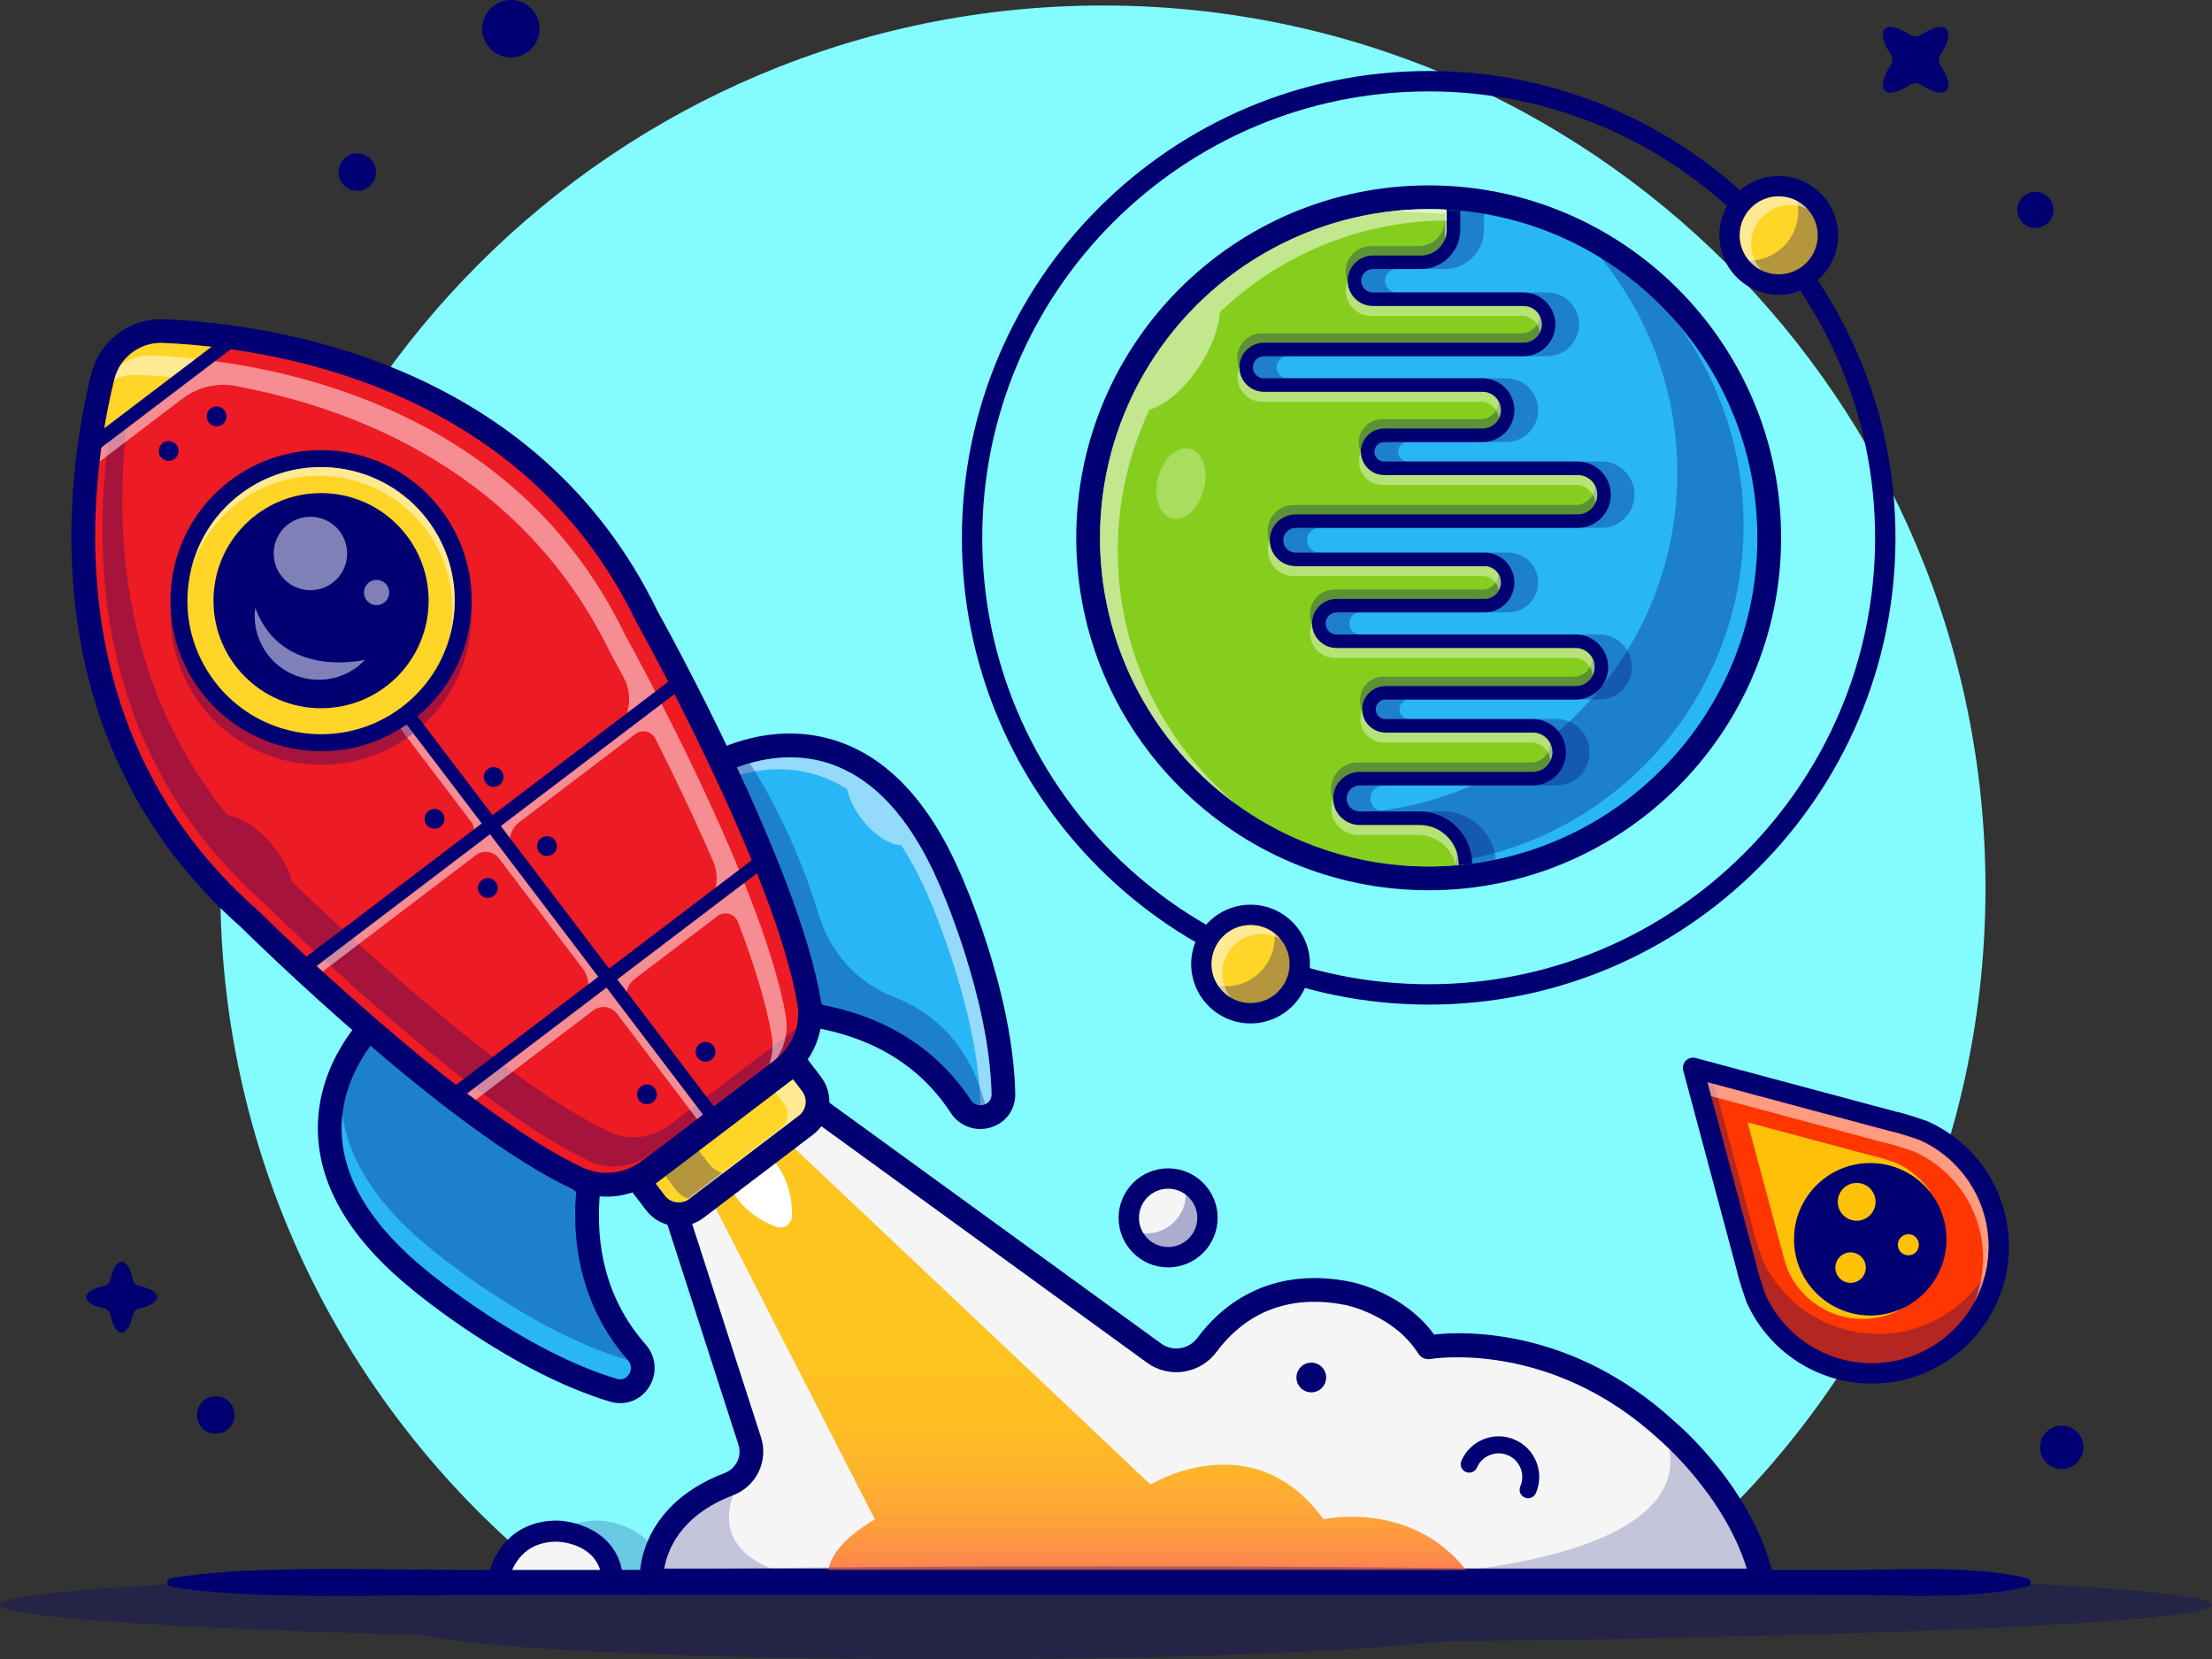 <?xml version="1.0" encoding="UTF-8"?> <svg xmlns="http://www.w3.org/2000/svg" xmlns:xlink="http://www.w3.org/1999/xlink" version="1.1" id="Layer_1" x="0px" y="0px" viewBox="0 0 3259.55 2444.94" style="enable-background:new 0 0 3259.55 2444.94;" xml:space="preserve"><rect x="0" y="0" width="3259.55" height="2444.94" fill="#333333" stroke="none"/> <style type="text/css"> .st0{fill:#83FBFF;} .st1{opacity:0.2;} .st2{fill:#000072;} .st3{fill:#F5F5F5;} .st4{opacity:0.9;fill:url(#SVGID_1_);} .st5{fill:#FFFFFF;} .st6{fill:#29B6F6;} .st7{opacity:0.3;} .st8{opacity:0.5;} .st9{fill:#FFD527;} .st10{fill:#ED1B24;} .st11{fill:#FF3600;} .st12{fill:#FFC107;} .st13{opacity:0.3;clip-path:url(#SVGID_3_);} .st14{clip-path:url(#SVGID_3_);} .st15{fill:#85CE1D;} .st16{opacity:0.4;clip-path:url(#SVGID_3_);} .st17{opacity:0.5;clip-path:url(#SVGID_3_);} </style> <g> <g> <g> <g> <g> <path class="st0" d="M2446.99,2316.68c292.17-238.49,478.76-601.43,478.76-1007.99c0-718.29-582.29-1300.57-1300.57-1300.57 S324.61,590.4,324.61,1308.68c0,407.59,187.55,771.32,480.99,1009.79c241.32-6.62,536.59-10.51,855.49-10.51 C1949.98,2307.96,2219.42,2311.16,2446.99,2316.68z"></path> </g> </g> <g class="st1"> <g> <path class="st2" d="M981.86,2314.32h-5.27c-10.77-56.19-65.47-72.91-95.72-73.62c-53.9,0-82.32,32.13-94.96,61.32 c6.53,5.52,13.05,11.05,19.68,16.44C861.57,2316.94,920.47,2315.55,981.86,2314.32z"></path> </g> </g> <g> <g> <circle class="st2" cx="317.92" cy="2085.14" r="27.69"></circle> </g> <g> <circle class="st2" cx="3038.04" cy="2132.79" r="31.93"></circle> </g> <g> <circle class="st2" cx="2999.33" cy="309.31" r="26.64"></circle> </g> <g> <path class="st2" d="M2868.27,133.6c6.15-6.15,2.27-20.78-8.61-37.34c-3.23-4.93-3.23-11.27,0-16.2 c10.88-16.57,14.76-31.19,8.61-37.34s-20.78-2.27-37.34,8.61c-4.93,3.23-11.27,3.23-16.2,0 c-16.57-10.88-31.19-14.76-37.34-8.61s-2.27,20.78,8.61,37.34c3.23,4.93,3.23,11.27,0,16.2 c-10.88,16.57-14.77,31.19-8.61,37.34c6.15,6.15,20.78,2.27,37.34-8.61c4.93-3.23,11.27-3.23,16.2,0 C2847.49,135.87,2862.12,139.75,2868.27,133.6z"></path> </g> <g> <path class="st2" d="M179.28,1963.82c7.08,0,13.26-10.65,16.53-26.43c0.97-4.69,4.62-8.34,9.32-9.32 c15.79-3.27,26.43-9.45,26.43-16.53s-10.65-13.26-26.43-16.53c-4.69-0.97-8.34-4.62-9.32-9.32 c-3.27-15.79-9.45-26.43-16.53-26.43c-7.08,0-13.26,10.65-16.53,26.43c-0.97,4.69-4.62,8.34-9.32,9.32 c-15.79,3.27-26.43,9.45-26.43,16.53s10.65,13.26,26.43,16.53c4.69,0.97,8.34,4.62,9.32,9.32 C166.02,1953.17,172.2,1963.82,179.28,1963.82z"></path> </g> <g> <circle class="st2" cx="752.85" cy="42.23" r="42.23"></circle> </g> <g> <circle class="st2" cx="526.49" cy="253.68" r="27.6"></circle> </g> </g> <g> <g> <path class="st3" d="M1148.83,1593.29l552.09,400.83c24.9,18.08,59.47,12.28,77.76-12.48c32.45-43.92,96.69-98.23,208.55-75.54 c0,0,77.68,15.38,117.61,79.3c0,0,181.96-33.59,351.87,123.02c0,0,111.53,93.38,140.07,220.48H960.06 c0,0-6.26-95.95,114.03-141.95c25.48-9.74,39.11-37.48,30.73-63.44l-123.89-383.87L1148.83,1593.29z"></path> </g> <g> <path class="st2" d="M2596.77,2346.4H960.06c-9.22,0-16.86-7.16-17.46-16.36c-0.29-4.44-5.6-109.4,125.24-159.44 c16.87-6.45,25.79-24.77,20.32-41.72l-123.89-383.87c-2.15-6.67-0.12-13.97,5.16-18.57l167.9-146.35 c6.15-5.35,15.17-5.77,21.78-0.97l552.09,400.83c16.85,12.24,40.81,8.33,53.4-8.71c30.75-41.63,101-107.66,226.1-82.29 c3.23,0.64,77.91,16.07,122.54,77.62c43.98-4.87,203.42-10.84,355.03,128.71c8.21,6.94,116.59,100.66,145.57,229.78 c1.16,5.19-0.09,10.62-3.41,14.77C2607.12,2343.99,2602.09,2346.4,2596.77,2346.4z M978.83,2311.4h1595.17 c-33.61-108.86-127.54-188.72-128.54-189.57c-0.21-0.17-0.42-0.36-0.62-0.54c-160.98-148.38-335.13-118.99-336.87-118.68 c-7.04,1.25-14.19-1.87-17.99-7.94c-35.27-56.45-105.5-71.26-106.21-71.41c-100.76-20.44-159.52,26.11-191.03,68.77 c-23.96,32.43-69.77,39.73-102.12,16.24l-540.82-392.64l-148.69,129.61l120.35,372.89c11.19,34.66-6.88,72.06-41.13,85.16 C1002.16,2233.2,983.29,2284.96,978.83,2311.4z"></path> </g> </g> <g class="st1"> <path class="st2" d="M1111.51,2150.54c0,0-206.78,230.1,353.22,179.54l-522.47,20.48 C942.26,2350.56,983.29,2201.83,1111.51,2150.54z"></path> </g> <g class="st1"> <path class="st2" d="M2447.87,2105.54c0,0,194.58,283.77-884.67,211.77l1033.58,11.59 C2596.77,2328.9,2554.29,2157.32,2447.87,2105.54z"></path> </g> <g> <linearGradient id="SVGID_1_" gradientUnits="userSpaceOnUse" x1="1609.098" y1="2324.22" x2="1609.098" y2="1689.646"> <stop offset="0" style="stop-color:#FF7043"></stop> <stop offset="0.061" style="stop-color:#FF8633"></stop> <stop offset="0.144" style="stop-color:#FF9C23"></stop> <stop offset="0.241" style="stop-color:#FFAD16"></stop> <stop offset="0.362" style="stop-color:#FFB80D"></stop> <stop offset="0.531" style="stop-color:#FFBF08"></stop> <stop offset="1" style="stop-color:#FFC107"></stop> </linearGradient> <path class="st4" d="M1168.19,1689.65l527.2,497.91c0,0,150.96-92.57,254.92,51.27c0,0,136.34-31.26,218.18,85.4h-947.22 c0,0-12.19-38.31,67.91-85.32l-239.46-468.11L1168.19,1689.65z"></path> <path class="st5" d="M1075.05,1747.59c0,0,16.56,41.39,68.88,60.18c11.05,3.97,22.73-4.02,23.06-15.75 c0.61-22.2-3.78-57.73-31.91-87.64L1075.05,1747.59z"></path> </g> <g> <g> <g> <path class="st6" d="M554.97,1503.51c0,0-191.9,176.35,63.91,383.43c0,0,141.56,118.47,284.84,161.64 c32.88,9.91,57.33-29.9,34.65-55.69c-43.24-49.18-83.4-127.52-71.06-244.2L554.97,1503.51z"></path> </g> <g> <path class="st2" d="M914.03,2067.64c-5.05,0-10.21-0.75-15.36-2.3c-145.04-43.7-285.13-160.04-291.02-164.97 c-89.75-72.65-136.64-150.45-139.17-231.06c-3.32-105.78,71.46-175.75,74.65-178.67c6.31-5.8,15.89-6.18,22.65-0.88 l312.33,245.18c4.74,3.72,7.23,9.61,6.6,15.61c-9.7,91.72,12.78,169.37,66.8,230.8c15.59,17.72,17.5,42.94,4.77,62.76 C946.56,2059.22,930.92,2067.64,914.03,2067.64z M556.78,1527.18c-18.44,21.52-55.58,73.55-53.3,141.43 c2.34,69.84,44.88,138.73,126.41,204.73c1.61,1.34,140.81,116.88,278.88,158.48c10.75,3.22,16.54-4.28,18.07-6.65 c3.39-5.28,4.75-13.5-1.6-20.73c-40.69-46.27-86.33-126.48-76.25-247.89L556.78,1527.18z"></path> </g> </g> <g class="st7"> <path class="st2" d="M938.37,1992.89c-43.24-49.18-83.4-127.52-71.06-244.2l-312.33-245.18c0,0-25.35,23.31-45.34,62.92 c-18.1,70.4-4.76,168.57,126.52,274.85c0,0,141.56,118.47,284.84,161.64c7.2,2.17,13.99,1.95,19.97,0.03 c8.78,21.3-6.5,46.04-29.26,47.09C940.33,2051.95,959.16,2016.54,938.37,1992.89z"></path> </g> <g> <g> <path class="st6" d="M1046.92,1129.74c0,0,221.33-137.61,352.28,164.34c0,0,76.19,168.13,79.38,317.74 c0.73,34.34-44.17,47.22-62.94,18.46c-35.79-54.84-100.5-114.53-216.22-133.91L1046.92,1129.74z"></path> </g> <g> <path class="st2" d="M1444.51,1663.63c-17.26,0-33.61-8.6-43.53-23.79c-44.71-68.52-113.5-110.98-204.46-126.22 c-5.94-1-10.95-4.98-13.27-10.54l-152.5-366.62c-3.3-7.92-0.37-17.06,6.92-21.58c3.67-2.29,91.09-55.59,192.14-24.03 c76.99,24.04,139.38,90.07,185.43,196.27c3.06,6.74,77.59,172.88,80.82,324.32c0.5,23.36-13.59,42.92-35.9,49.81 C1454.97,1662.86,1449.7,1663.63,1444.51,1663.63z M1211.91,1480.82c119.66,22.82,184.71,88.28,218.38,139.89 c5.26,8.06,13.55,8.96,19.54,7.1c2.7-0.83,11.49-4.43,11.25-15.62c-3.08-144.35-77.08-309.24-77.82-310.88 c-41.86-96.51-96.82-155.94-163.48-176.92c-64.79-20.38-124.85,1.45-150.54,13.45L1211.91,1480.82z"></path> </g> </g> <g class="st8"> <path class="st5" d="M1383.25,1301.3c-11.34-26.15-23.68-49.48-36.92-70.16c-27.42-42.83-58.84-73.86-94.03-92.86 c-10.52-5.68-21.35-10.38-32.53-13.9c-64.76-20.38-124.86,1.45-150.54,13.45l3.86,9.28c30.65-10.98,79.02-21.38,130.41-5.21 c15.7,4.94,30.73,12.1,45.12,21.29c2.59,13.9,10.59,30.56,23.22,46.18c18.11,22.4,40.32,36.03,56.08,36 c14.06,21.48,27.11,45.9,39.06,73.46c0.75,1.65,74.37,165.89,77.79,309.8c1.78-0.03,3.5-0.31,5.06-0.8 c2.7-0.84,11.48-4.43,11.25-15.62C1458.01,1468.02,1384,1302.95,1383.25,1301.3z"></path> </g> <g> <g> <path class="st9" d="M1026.15,1780.63l161.46-122.68c18.97-14.42,22.67-41.48,8.25-60.46l-24.01-31.6l-230.18,174.88 l24.01,31.6C980.11,1791.35,1007.17,1795.05,1026.15,1780.63z"></path> </g> <g> <path class="st2" d="M1000.17,1806.93c-2.76,0-5.55-0.19-8.33-0.57c-16.05-2.19-30.29-10.5-40.09-23.4l-24.01-31.6 c-5.84-7.7-4.35-18.67,3.35-24.52l230.18-174.89c3.69-2.81,8.33-4.04,12.95-3.4c4.6,0.63,8.76,3.06,11.57,6.75l24.01,31.6 c20.22,26.63,15.02,64.75-11.6,84.98l-161.47,122.68C1026.08,1802.66,1013.33,1806.93,1000.17,1806.93z M966.2,1744.12 l13.42,17.67c4.14,5.45,10.16,8.97,16.95,9.89c6.83,0.93,13.53-0.84,18.99-4.99c0,0,0,0,0,0l161.46-122.68 c11.25-8.55,13.46-24.68,4.9-35.94l-13.42-17.67L966.2,1744.12z"></path> </g> </g> <g class="st7"> <path class="st2" d="M1043.61,1713.79l-24.01-31.6l0.86,1.13l-49.23,37.41l24.01,31.6c11.74,15.46,31.88,20.77,49.2,14.42 l54.43-41.36C1080.41,1735.64,1056.75,1731.1,1043.61,1713.79z"></path> </g> <g class="st8"> <path class="st5" d="M1181.93,1608.08l-13.42-17.67l-25.82,19.62l12.46,16.41c8.55,11.26,6.35,27.38-4.9,35.94l-142.46,108.23 c2.72-0.86,5.37-2.1,7.77-3.92l161.46-122.68C1188.28,1635.46,1190.48,1619.34,1181.93,1608.08z"></path> </g> <g> <g> <path class="st10" d="M151.57,554.75c10.04-40.64,47.23-68.59,89.06-66.84c156.94,6.55,538.77,60.64,712.89,420.96 c0,0,206.12,369.34,238.81,568.57c6.15,37.46-9.49,75.19-39.72,98.16l-196,148.91c-30.23,22.97-70.77,27.92-105.21,11.96 C668.23,1651.57,367.64,1354,367.64,1354C61.46,1084.66,113.97,707.02,151.57,554.75z"></path> </g> <g> <path class="st2" d="M893.87,1763.33c-16.95,0-33.94-3.62-49.82-10.98c-182.3-84.49-471.47-368.86-488.34-385.54 C42.38,1090.82,96.67,704.07,134.58,550.55l0,0c11.98-48.52,56.96-82.24,106.78-80.13c159.41,6.65,549.34,61.91,727.69,430.36 c11.53,20.69,208.01,375.52,240.55,573.81c7.17,43.7-10.61,87.74-46.41,114.93l-196,148.91 C945.57,1754.88,919.77,1763.33,893.87,1763.33z M236.97,505.33c-32.15,0-60.64,22.14-68.41,53.61c0,0,0,0,0,0 c-36.39,147.37-88.72,518.58,210.64,781.92c0.26,0.23,0.51,0.46,0.75,0.7c2.99,2.95,300.53,296.4,478.81,379.02 c28.38,13.16,61.82,9.31,87.27-10.01l196-148.91c25.44-19.33,38.11-50.52,33.04-81.39 c-31.83-193.96-234.78-559.21-236.83-562.87c-0.17-0.3-0.32-0.61-0.47-0.91C767.74,564.64,393.09,511.79,239.9,505.4 C238.93,505.35,237.95,505.33,236.97,505.33z M151.57,554.75h0.05H151.57z"></path> </g> </g> <g> <g class="st7"> <path class="st2" d="M184.87,528.73c-1.69,1.86-3.32,3.78-4.81,5.81C181.54,532.5,183.18,530.6,184.87,528.73z"></path> </g> <g class="st7"> <path class="st2" d="M184.87,528.73c0.63-0.69,1.27-1.38,1.93-2.05C186.14,527.36,185.5,528.04,184.87,528.73z"></path> </g> <g class="st7"> <path class="st2" d="M186.8,526.69c1.22-1.25,2.5-2.43,3.8-3.58C189.29,524.25,188.02,525.44,186.8,526.69z"></path> </g> <g class="st7"> <path class="st2" d="M194.72,519.75c0.62-0.47,1.25-0.92,1.88-1.37c0.06-0.06,0.11-0.13,0.17-0.19 C196.06,518.68,195.4,519.24,194.72,519.75z"></path> </g> <g class="st7"> <path class="st2" d="M194.72,519.75c-1.41,1.07-2.79,2.17-4.12,3.35C191.93,521.93,193.3,520.82,194.72,519.75z"></path> </g> <g class="st7"> <path class="st2" d="M985.93,1658.19c-25.44,19.34-58.88,23.18-87.27,10.01c-159.66-74-414.93-317.03-468.66-369.12 c-4.05-17.15-14.38-36.98-30-55.33c-20.74-24.37-45.5-39.89-65.14-42.84c-201.34-248.99-160.1-554.22-127.74-688.84 c-3.72,1.75-7.19,3.94-10.53,6.31c-8.16,8.6-14.3,19.24-17.29,31.35c-32.34,130.94-77.22,438.57,123.13,690.25 c25.15,31.59,54.13,62.3,87.51,91.67c0.26,0.22,0.51,0.46,0.75,0.7c0.33,0.33,4.4,4.34,11.57,11.28 c56.7,54.88,308.96,294.38,467.24,367.74c28.38,13.16,61.82,9.32,87.27-10.01l193.97-147.37c-1.32,1.31-2.68,2.59-4.08,3.83 c12.96-11.32,22.04-25.91,26.44-41.84L985.93,1658.19z"></path> </g> </g> <g> <path class="st9" d="M330.34,513.29c-34.77-4.58-65.54-6.86-90.44-7.9c-0.98-0.04-1.96-0.06-2.92-0.06 c-32.15,0-60.64,22.14-68.42,53.61c-5.84,23.65-12.09,53.1-17.23,86.91L330.34,513.29z"></path> </g> <g class="st8"> <path class="st5" d="M1158.12,1498.75c-8.56-52.15-29.51-116.71-55.59-183.29c-2.51-6.42-5.07-12.85-7.67-19.29 c-35.97-89.07-79.81-179.95-114.44-248.16c-3.16-6.22-6.25-12.27-9.24-18.1c-28.77-56.01-49.25-92.88-49.89-94.03 c-0.17-0.3-0.33-0.61-0.48-0.91c-136.12-281.71-403.42-371.73-583.2-399.71c-9.53-1.48-18.84-2.8-27.85-3.96 c-33.29-4.26-62.77-6.41-86.81-7.42c-0.98-0.04-1.96-0.06-2.92-0.06c-15.8,0-30.69,5.39-42.68,14.57 c-1.95,3.1-3.68,6.36-5.15,9.77c-0.11,0.26-0.2,0.53-0.31,0.79c-0.02,0.06-0.05,0.12-0.07,0.18c-0.58,1.4-1.14,2.8-1.63,4.25 c-0.61,1.82-1.16,3.67-1.63,5.56c-0.04,0.15-0.08,0.31-0.11,0.46c9.4-4.62,19.86-7.23,30.79-7.23c0.97,0,1.95,0.02,2.92,0.06 c20.53,0.86,45.08,2.56,72.54,5.7l-124.35,94.48c-1.28,8.82-2.47,17.95-3.57,27.32c0.75-0.32,1.51-0.64,2.19-1.16l120.22-91.34 c22.09-16.78,50.22-23.6,77.5-18.53c178.41,33.17,424.56,128.12,553.33,394.61c0.15,0.31,0.31,0.61,0.48,0.91 c0.37,0.66,7.33,13.19,18.68,34.42c15.49,28.98,7.66,64.95-18.51,84.83l-146.72,111.47c-16.35,12.42-39.67,9.24-52.09-7.11 l-104.11-137.03c-3.67-4.84-10.89-5.38-15.27-0.79c-3.43,3.6-3.35,9.33-0.34,13.29l111.74,147.07 c8.04,10.58,5.98,25.66-4.6,33.7L460.5,1417.91c0.01,0.01,0.02,0.02,0.04,0.03c4.82,4.44,9.8,9.01,14.94,13.71l225.58-171.39 c10.75-8.17,26.09-6.07,34.26,4.68l123.87,163.04c12.57,16.54,9.35,40.15-7.2,52.72l-167.77,127.47 c0.01,0.01,0.01,0.01,0.02,0.02c5.51,4.22,11.02,8.39,16.53,12.51c0,0,0.01,0.01,0.01,0.01l173.46-131.79 c10.94-8.31,26.54-6.18,34.86,4.76l118,155.31l6.81-5.17l9.11-6.92l-113.89-149.89c-10.58-13.93-7.87-33.8,6.06-44.39 l121.84-92.57c10.5-7.98,25.76-3.64,30.47,8.69c23.38,61.27,41.9,120.14,49.82,168.39c2.29,13.94,0.89,27.92-3.61,40.86 l0.97-0.73l7.35-5.58c0,0,0,0,0,0c1.07-1.14,2.76-2.95,3.83-4.08C1156.91,1540.27,1161.51,1519.45,1158.12,1498.75z M1030.92,1344.75l-133.04,101.08l-139.49-183.6c-12.11-15.94-9.01-38.69,6.93-50.8l170.7-129.69 c9.92-7.54,24.22-4.21,29.83,6.91c26.15,51.93,56.72,115.28,84.96,180.4C1062.41,1295.83,1054.16,1327.09,1030.92,1344.75z"></path> </g> <g class="st7"> <path class="st2" d="M649.79,770.87c-74.02-97.43-213.52-116.47-310.95-42.45c-97.43,74.03-116.47,213.52-42.45,310.95 c43.6,57.39,109.91,87.58,176.96,87.58c46.79,0,93.95-14.7,133.99-45.13c47.2-35.86,77.61-87.95,85.62-146.68 S685.65,818.07,649.79,770.87z"></path> </g> <g> <g> <circle class="st9" cx="473.09" cy="885.12" r="209.41"></circle> </g> <g> <path class="st2" d="M473.36,1106.95c-67.05,0-133.36-30.19-176.96-87.58c0,0,0,0,0,0c-35.86-47.2-51.2-105.53-43.18-164.27 c8.02-58.73,38.42-110.83,85.62-146.68c97.44-74.02,236.93-54.98,310.95,42.45c35.86,47.2,51.2,105.53,43.18,164.27 c-8.02,58.73-38.43,110.82-85.62,146.68C567.3,1092.25,520.15,1106.95,473.36,1106.95z M316.3,1004.25 c65.69,86.45,189.46,103.35,275.92,37.67c41.88-31.82,68.87-78.05,75.98-130.16c7.11-52.11-6.49-103.88-38.31-145.76 c-65.69-86.46-189.47-103.35-275.92-37.67c-41.88,31.82-68.86,78.04-75.98,130.16S284.48,962.37,316.3,1004.25L316.3,1004.25z "></path> </g> </g> <g class="st8"> <path class="st5" d="M629.89,765.99c-65.68-86.45-189.47-103.35-275.92-37.66c-38.25,29.06-62.85,69.5-72.74,113.03 c11.52-38.65,34.9-74.12,69.4-100.34c86.46-65.69,210.24-48.79,275.92,37.66c31.82,41.88,45.43,93.65,38.31,145.76 c-0.81,5.92-1.91,11.75-3.22,17.51c2.93-9.8,5.15-19.88,6.56-30.21C675.31,859.64,661.71,807.87,629.89,765.99z"></path> </g> <g> <circle class="st2" cx="473.09" cy="885.12" r="158.51"></circle> </g> <g> <g> <path class="st3" d="M1004.42,1002.21l-546.28,415.05L1004.42,1002.21z"></path> </g> <g> <path class="st2" d="M458.16,1427.26c-3.02,0-6.01-1.36-7.97-3.95c-3.34-4.4-2.49-10.67,1.91-14.01l546.28-415.05 c4.4-3.35,10.67-2.48,14.01,1.91c3.34,4.4,2.49,10.67-1.91,14.01L464.2,1425.22C462.39,1426.6,460.26,1427.26,458.16,1427.26z "></path> </g> </g> <g> <g> <path class="st3" d="M1122.56,1268.88L673.59,1610L1122.56,1268.88z"></path> </g> <g> <path class="st2" d="M673.6,1620c-3.02,0-6.01-1.36-7.97-3.95c-3.34-4.4-2.49-10.67,1.91-14.01l448.97-341.12 c4.4-3.34,10.67-2.48,14.01,1.91c3.34,4.4,2.49,10.67-1.91,14.01l-448.97,341.12C677.83,1619.34,675.7,1620,673.6,1620z"></path> </g> </g> <g> <g> <path class="st10" d="M170.19,553.39c0.49-1.45,1.05-2.85,1.63-4.25C171.24,550.54,170.67,551.94,170.19,553.39z"></path> </g> <g class="st8"> <path class="st5" d="M168.56,558.94c0.47-1.89,1.02-3.74,1.63-5.56C169.57,555.2,169.03,557.06,168.56,558.94z"></path> </g> <g class="st8"> <path class="st5" d="M171.82,549.14c0.13-0.32,0.24-0.66,0.38-0.98C172.06,548.48,171.95,548.82,171.82,549.14z"></path> </g> </g> <g> <g> <path class="st3" d="M599.78,1051.87l445.9,586.88L599.78,1051.87z"></path> </g> <g> <path class="st2" d="M1045.69,1648.74c-3.02,0-6.01-1.36-7.97-3.95l-445.9-586.88c-3.34-4.4-2.49-10.67,1.91-14.01 c4.4-3.35,10.67-2.48,14.01,1.91l445.9,586.88c3.34,4.4,2.49,10.67-1.91,14.01 C1049.93,1648.08,1047.8,1648.74,1045.69,1648.74z"></path> </g> </g> <g> <path class="st2" d="M137.93,665.62c-3.02,0-6.01-1.36-7.97-3.95c-3.34-4.4-2.49-10.67,1.91-14.01l197.8-150.28 c4.4-3.35,10.67-2.48,14.01,1.91c3.34,4.4,2.49,10.67-1.91,14.01l-197.8,150.28C142.16,664.96,140.03,665.62,137.93,665.62z"></path> </g> <g class="st7"> <path class="st2" d="M1101.12,1118.84c0,0,65.19,94.58,104.93,228.01c16.5,55.42,56.57,101.34,110.58,122 c51.05,19.52,110.3,62.91,135.25,158.96l-20.66,14.46c0,0-103.9-130.54-226.44-141.19l-134.09-377.4L1101.12,1118.84z"></path> </g> </g> <g> <g> <path class="st3" d="M902.93,2331.86H733.44c0,0,9.31-75.64,87.43-75.64C820.87,2256.22,900.86,2258.1,902.93,2331.86z"></path> </g> <g> <path class="st2" d="M902.93,2347.37h-169.5c-4.44,0-8.68-1.91-11.62-5.23c-2.94-3.33-4.32-7.76-3.77-12.17 c3.8-30.87,30.18-89.26,102.83-89.26c33.13,0.78,95.61,20.73,97.57,90.72c0.12,4.19-1.46,8.24-4.38,11.25 C911.13,2345.68,907.12,2347.37,902.93,2347.37z M753.56,2316.35h131.67c-10.94-41.65-58.78-44.44-64.78-44.62 C778.43,2271.73,760.77,2297.98,753.56,2316.35z"></path> </g> </g> <g class="st7"> <path class="st2" d="M3259.55,2364.76c0-31.37-729.67-56.8-1629.78-56.8S0,2333.39,0,2364.76c0,18.13,243.83,34.28,623.46,44.68 c81.92,20.33,399.53,35.49,778.85,35.49c317.65,0,592.02-10.63,720.95-26.03C2782.11,2411.62,3259.55,2390.14,3259.55,2364.76z"></path> </g> <g> <g> <g> <path class="st3" d="M251.7,2331.82h2735.68H251.7z"></path> </g> <g> <path class="st2" d="M251.7,2325.69c28.5-5,56.99-7.53,85.49-9.61c28.5-2.1,56.99-2.76,85.49-3.36 c56.99-1.32,113.99-0.62,170.98,0.1l85.49,0.58l85.49,0.04h170.98h683.92h683.92h341.96l85.49-0.02 c28.5,0.01,56.99-0.83,85.49-1.22c28.5-0.4,56.99,0.22,85.49,1.76c14.25,0.88,28.5,2.1,42.74,4.03 c14.25,1.88,28.5,4.11,42.75,7.71c3.38,0.85,5.44,4.29,4.58,7.68c-0.59,2.33-2.41,4.03-4.58,4.58 c-14.25,3.6-28.5,5.83-42.75,7.71c-14.25,1.93-28.5,3.15-42.74,4.03c-28.5,1.54-56.99,2.16-85.49,1.76 c-28.5-0.39-56.99-1.23-85.49-1.22l-85.49-0.02h-341.96h-683.92H935.61H764.63l-85.49,0.04l-85.49,0.58 c-56.99,0.72-113.99,1.41-170.98,0.1c-28.5-0.6-56.99-1.26-85.49-3.36c-28.5-2.08-56.99-4.61-85.49-9.61 c-3.39-0.59-5.65-3.82-5.05-7.21C247.11,2328.1,249.19,2326.14,251.7,2325.69z"></path> </g> </g> </g> <g> <g> <g> <path class="st11" d="M2833.98,1665.88c0,0-32.57-11.36-44.36-13.35l-124.63-33.39l-170.14-45.59l45.59,170.14l33.86,126.36 c1.9,10.62,13.01,42.5,13.01,42.5c29.06,65.54,94.66,111.29,170.97,111.29c103.27,0,186.98-83.71,186.98-186.98 C2945.26,1760.54,2899.52,1694.95,2833.98,1665.88z"></path> </g> <g> <path class="st2" d="M2758.28,2038.84c-79.81,0-152.3-47.19-184.68-120.21c-0.17-0.37-0.32-0.76-0.45-1.14 c-1.15-3.31-11.16-32.18-13.48-44.1l-79.3-295.95c-1.39-5.18,0.09-10.7,3.88-14.49c3.78-3.79,9.31-5.25,14.49-3.88 l294.14,78.82c13.1,2.41,42.65,12.66,46.04,13.84c0.39,0.14,0.77,0.29,1.14,0.45c73.03,32.38,120.21,104.87,120.21,184.69 C2960.26,1948.23,2869.65,2038.84,2758.28,2038.84z M2601.27,1907.03c27.7,61.87,89.26,101.81,157.01,101.81 c94.83,0,171.99-77.15,171.99-171.98c0-67.75-39.95-129.32-101.82-157.01c-12.25-4.26-33.78-11.24-41.33-12.51 c-0.47-0.08-0.93-0.18-1.39-0.3l-269.67-72.26l72.72,271.4c0.11,0.41,0.21,0.82,0.28,1.23 C2590.27,1874.17,2597.1,1895.02,2601.27,1907.03z"></path> </g> </g> <g class="st7"> <path class="st2" d="M2767.38,1965.61c-76.32,0-141.91-45.74-170.97-111.29c0,0-11.11-31.88-13.01-42.5l-33.86-126.36 l-28.07-104.78l-26.61-7.13l45.59,170.14l33.86,126.36c1.9,10.62,13.01,42.5,13.01,42.5 c29.06,65.54,94.66,111.29,170.97,111.29c103.27,0,186.98-83.71,186.98-186.98c0-0.18-0.02-0.35-0.02-0.52 C2920.92,1911.35,2850.5,1965.61,2767.38,1965.61z"></path> </g> <g class="st8"> <path class="st5" d="M2777.69,1684.01c0.45,0.12,0.92,0.22,1.38,0.3c7.55,1.27,29.09,8.27,41.33,12.52 c61.87,27.7,101.82,89.26,101.82,157.01c0,23.01-4.58,44.96-12.81,65.04c13.3-24.4,20.86-52.35,20.86-82.03 c0-67.75-39.95-129.32-101.82-157.01c-12.25-4.25-33.78-11.25-41.33-12.52c-0.46-0.08-0.93-0.18-1.38-0.3l-269.67-72.26 l5.53,20.63L2777.69,1684.01z"></path> </g> <g> <path class="st12" d="M2793.33,1713.27c0,0-20.95-7.3-28.53-8.58l-80.17-21.48l-109.44-29.32l29.32,109.44l21.78,81.28 c1.22,6.83,8.37,27.34,8.37,27.34c18.69,42.16,60.89,71.59,109.98,71.59c66.43,0,120.28-53.85,120.28-120.28 C2864.92,1774.15,2835.5,1731.96,2793.33,1713.27z"></path> </g> <g> <circle class="st2" cx="2755.94" cy="1826.17" r="112.33"></circle> </g> <g> <circle class="st12" cx="2735.93" cy="1771" r="27.87"></circle> </g> <g> <circle class="st12" cx="2726.98" cy="1867.94" r="22.46"></circle> </g> <g> <circle class="st12" cx="2812.11" cy="1834.28" r="15.52"></circle> </g> </g> <g> <g> <g> <circle class="st6" cx="2105.27" cy="792.52" r="501.83"></circle> </g> <g> <path class="st2" d="M2105.27,1311.84c-286.36,0-519.33-232.97-519.33-519.33s232.97-519.33,519.33-519.33 s519.33,232.97,519.33,519.33S2391.63,1311.84,2105.27,1311.84z M2105.27,308.19c-267.06,0-484.33,217.27-484.33,484.33 s217.27,484.33,484.33,484.33s484.33-217.27,484.33-484.33S2372.33,308.19,2105.27,308.19z"></path> </g> </g> <g class="st7"> <path class="st2" d="M2067.46,1275.44c277.15,0,501.83-224.68,501.83-501.83c0-182.42-97.37-342.05-242.94-429.9 c-1.15-1.16-2.29-2.35-3.45-3.5c91.85,90.95,148.77,217.12,148.77,356.59c0,277.15-224.68,501.83-501.83,501.83 c-77.97,0-151.8-17.78-217.63-49.52c32.74,32.42,69.95,60.34,110.58,82.81C1925.3,1259.88,1994.56,1275.44,2067.46,1275.44z"></path> </g> <g> <path class="st2" d="M2105.27,1480.36c-379.28,0-687.85-308.57-687.85-687.85s308.56-687.85,687.85-687.85 s687.85,308.57,687.85,687.85S2484.55,1480.36,2105.27,1480.36z M2105.27,134.67c-362.74,0-657.85,295.11-657.85,657.85 s295.11,657.85,657.85,657.85s657.85-295.11,657.85-657.85S2468.01,134.67,2105.27,134.67z"></path> </g> <g> <g> <circle class="st9" cx="2621.07" cy="346.81" r="72.48"></circle> </g> <g> <path class="st2" d="M2621.08,434.29c-48.23,0-87.48-39.24-87.48-87.48s39.24-87.48,87.48-87.48s87.48,39.24,87.48,87.48 S2669.31,434.29,2621.08,434.29z M2621.08,289.34c-31.69,0-57.48,25.78-57.48,57.48s25.78,57.48,57.48,57.48 s57.48-25.78,57.48-57.48S2652.77,289.34,2621.08,289.34z"></path> </g> </g> <g class="st7"> <path class="st2" d="M2641.09,277.2c5.53,10.23,8.68,21.95,8.68,34.4c0,40.03-32.45,72.48-72.48,72.48 c-6.95,0-13.65-1.04-20.02-2.86c12.25,22.67,36.22,38.08,63.8,38.08c40.03,0,72.48-32.45,72.48-72.48 C2693.55,313.74,2671.37,285.9,2641.09,277.2z"></path> </g> <g class="st8"> <path class="st5" d="M2580.43,359.55c0-31.69,25.78-57.48,57.48-57.48c9.2,0,17.86,2.22,25.58,6.08 c-10.52-11.53-25.61-18.82-42.41-18.82c-31.69,0-57.48,25.78-57.48,57.48c0,22.5,13.02,41.96,31.9,51.4 C2586.17,387.99,2580.43,374.44,2580.43,359.55z"></path> </g> <g> <g> <circle class="st9" cx="1842.8" cy="1420.61" r="72.48"></circle> </g> <g> <path class="st2" d="M1842.8,1508.09c-48.23,0-87.48-39.24-87.48-87.48s39.24-87.48,87.48-87.48s87.48,39.24,87.48,87.48 S1891.03,1508.09,1842.8,1508.09z M1842.8,1363.14c-31.69,0-57.48,25.78-57.48,57.48s25.78,57.48,57.48,57.48 s57.48-25.78,57.48-57.48S1874.49,1363.14,1842.8,1363.14z"></path> </g> </g> <g class="st7"> <path class="st2" d="M1873.48,1355.02c3.1,8.07,4.88,16.81,4.88,25.97c0,40.03-32.45,72.48-72.48,72.48 c-10.98,0-21.35-2.51-30.68-6.89c10.45,27.18,36.74,46.5,67.6,46.5c40.03,0,72.48-32.45,72.48-72.48 C1915.27,1391.57,1898.15,1366.59,1873.48,1355.02z"></path> </g> <g class="st8"> <path class="st5" d="M1800.93,1433.82c0-31.69,25.78-57.48,57.48-57.48c10.49,0,20.31,2.87,28.78,7.8 c-10.55-12.82-26.53-21.01-44.39-21.01c-31.69,0-57.48,25.78-57.48,57.48c0,21.2,11.57,39.71,28.69,49.67 C1805.84,1460.36,1800.93,1447.65,1800.93,1433.82z"></path> </g> <g> <defs> <circle id="SVGID_2_" cx="2105.27" cy="792.52" r="484.33"></circle> </defs> <clipPath id="SVGID_3_"> <use xlink:href="#SVGID_2_" style="overflow:visible;"></use> </clipPath> <g class="st13"> <path class="st2" d="M2356.84,934.97H2004.6c-8.97,0-16.27-7.3-16.27-16.27s7.3-16.27,16.27-16.27h217.95 c24.29,0,44.06-19.76,44.06-44.06s-19.77-44.06-44.06-44.06h-278.28c-10.04,0-18.22-8.17-18.22-18.22 c0-10.04,8.17-18.22,18.22-18.22h415.48c26.97,0,48.92-21.95,48.92-48.92s-21.94-48.92-48.92-48.92h-285.09 c-7.9,0-14.33-6.43-14.33-14.33c0-7.9,6.43-14.32,14.33-14.32h144.98c25.9,0,46.98-21.07,46.98-46.98 c0-25.9-21.07-46.98-46.98-46.98h-322.07c-8.97,0-16.27-7.3-16.27-16.27s7.3-16.27,16.27-16.27h382.39 c25.9,0,46.98-21.07,46.98-46.98s-21.07-46.98-46.98-46.98h-221.85c-9.51,0-17.25-7.73-17.25-17.24s7.73-17.24,17.25-17.24 h70.6c32.04,0,58.11-26.07,58.11-58.11v-47.25c0-5.31-4.15-9.69-9.45-9.99l-529.32-29.19c-4.43-0.22-8.55,2.5-10,6.73 c-6.61,19.21-162.05,471.61-165.95,576.96c-4.04,108.96,113.01,387.95,148.51,427.4c35.79,39.77,282.21,171.67,292.68,177.27 c0.99,0.53,2.07,0.89,3.17,1.06c0.44,0.07,44.43,6.89,89.29,12.69c49.02,6.32,74.16,8.27,87.62,8.27 c12.4,0,14.88-1.66,16.99-3.06c3.43-2.28,12.53-8.34,85.46-150.73c5.57-10.88,8.52-23.09,8.52-35.32 c0-42.71-34.75-77.47-77.47-77.47h-88.22c-10.58,0-19.19-8.61-19.19-19.19s8.61-19.19,19.19-19.19h254.93 c26.97,0,48.92-21.95,48.92-48.92c0-26.98-21.95-48.92-48.92-48.92h-216.98c-7.9,0-14.33-6.43-14.33-14.33 c0-7.9,6.43-14.32,14.33-14.32h280.23c26.44,0,47.94-21.51,47.94-47.95C2404.78,956.48,2383.27,934.97,2356.84,934.97z"></path> </g> <g class="st14"> <path class="st15" d="M2159.34,1273.21L2159.34,1273.21c0-37.26-30.21-67.47-67.47-67.47h-88.21 c-16.12,0-29.19-13.07-29.19-29.19l0,0c0-16.12,13.07-29.19,29.19-29.19h254.93c21.5,0,38.92-17.43,38.92-38.92v0 c0-21.5-17.43-38.92-38.92-38.92h-216.98c-13.43,0-24.33-10.89-24.33-24.33l0,0c0-13.43,10.89-24.33,24.33-24.33h280.23 c20.96,0,37.95-16.99,37.95-37.95v0c0-20.96-16.99-37.95-37.95-37.95H1969.6c-14.51,0-26.27-11.76-26.27-26.27v0 c0-14.51,11.76-26.27,26.27-26.27h217.95c18.81,0,34.06-15.25,34.06-34.06v0c0-18.81-15.25-34.06-34.06-34.06h-278.28 c-15.58,0-28.22-12.63-28.22-28.22v0c0-15.58,12.63-28.22,28.22-28.22h415.48c21.5,0,38.92-17.43,38.92-38.92v0 c0-21.5-17.43-38.92-38.92-38.92h-285.09c-13.43,0-24.33-10.89-24.33-24.33v0c0-13.43,10.89-24.33,24.33-24.33h144.98 c20.42,0,36.97-16.55,36.97-36.97v0c0-20.42-16.55-36.97-36.97-36.97h-322.07c-14.51,0-26.27-11.76-26.27-26.27v0 c0-14.51,11.76-26.27,26.27-26.27h382.39c20.42,0,36.97-16.55,36.97-36.97v0c0-20.42-16.55-36.97-36.97-36.97h-221.85 c-15.05,0-27.24-12.2-27.24-27.24v0c0-15.05,12.2-27.24,27.24-27.24h70.6c26.57,0,48.11-21.54,48.11-48.11v-47.25 l-529.32-29.19c0,0-161.52,468.99-165.41,574.08s110.92,381.42,145.95,420.34c35.03,38.92,289.96,175.14,289.96,175.14 s175.14,27.24,186.82,19.46c9.46-6.31,62.37-108.45,82.1-146.97C2156.8,1294.45,2159.34,1283.91,2159.34,1273.21z"></path> <path class="st2" d="M2058.38,1462.32c-13.46,0-38.6-1.95-87.62-8.27c-44.86-5.79-88.85-12.62-89.29-12.69 c-1.11-0.17-2.18-0.53-3.17-1.06c-10.47-5.6-256.88-137.5-292.68-177.27c-35.51-39.45-152.55-318.43-148.52-427.4 c3.9-105.36,159.34-557.76,165.95-576.96c1.45-4.23,5.62-6.97,10-6.73l529.32,29.19c5.3,0.29,9.45,4.68,9.45,9.99v47.25 c0,32.04-26.07,58.11-58.11,58.11h-70.6c-9.51,0-17.25,7.73-17.25,17.24s7.73,17.25,17.25,17.25h221.85 c25.9,0,46.97,21.07,46.97,46.97c0,25.9-21.07,46.98-46.97,46.98h-382.39c-8.97,0-16.27,7.3-16.27,16.27 s7.3,16.27,16.27,16.27h322.07c25.9,0,46.97,21.07,46.97,46.97s-21.07,46.98-46.97,46.98h-144.98 c-7.9,0-14.32,6.43-14.32,14.33c0,7.9,6.43,14.32,14.32,14.32h285.09c26.97,0,48.92,21.95,48.92,48.92 s-21.95,48.92-48.92,48.92h-415.47c-10.04,0-18.22,8.17-18.22,18.22s8.17,18.22,18.22,18.22h278.28 c24.29,0,44.05,19.76,44.05,44.06s-19.76,44.06-44.05,44.06h-217.95c-8.97,0-16.27,7.3-16.27,16.27s7.3,16.27,16.27,16.27 h352.23c26.44,0,47.94,21.51,47.94,47.95s-21.51,47.95-47.94,47.95h-280.23c-7.9,0-14.33,6.43-14.33,14.33 c0,7.9,6.43,14.32,14.33,14.32h216.98c26.97,0,48.92,21.95,48.92,48.92s-21.95,48.92-48.92,48.92h-254.93 c-10.58,0-19.19,8.61-19.19,19.19c0,10.58,8.61,19.19,19.19,19.19h88.21c42.72,0,77.47,34.75,77.47,77.47 c0,12.22-2.94,24.43-8.52,35.32c-72.93,142.38-82.03,148.45-85.45,150.73C2073.27,1460.66,2070.78,1462.32,2058.38,1462.32z M1886.22,1421.86c77.31,11.98,163,22.53,178.35,20.27c6.57-7.85,30.48-49.05,78.45-142.71c4.14-8.08,6.32-17.14,6.32-26.2 c0-31.69-25.78-57.47-57.47-57.47h-88.21c-21.61,0-39.19-17.58-39.19-39.19c0-21.61,17.58-39.19,39.19-39.19h254.93 c15.95,0,28.92-12.97,28.92-28.92s-12.97-28.92-28.92-28.92h-216.98c-18.93,0-34.33-15.4-34.33-34.32 c0-18.93,15.4-34.33,34.33-34.33h280.23c15.41,0,27.94-12.54,27.94-27.95s-12.53-27.95-27.94-27.95h-352.23 c-20,0-36.27-16.27-36.27-36.27s16.27-36.27,36.27-36.27h217.95c13.26,0,24.05-10.79,24.05-24.06s-10.79-24.06-24.05-24.06 h-278.28c-21.07,0-38.22-17.14-38.22-38.22s17.14-38.22,38.22-38.22h415.47c15.95,0,28.92-12.97,28.92-28.92 s-12.97-28.92-28.92-28.92h-285.09c-18.93,0-34.32-15.4-34.32-34.32c0-18.93,15.4-34.33,34.32-34.33h144.98 c14.87,0,26.97-12.1,26.97-26.98s-12.1-26.97-26.97-26.97h-322.07c-20,0-36.27-16.27-36.27-36.27s16.27-36.27,36.27-36.27 h382.39c14.87,0,26.97-12.1,26.97-26.98s-12.1-26.97-26.97-26.97h-221.85c-20.54,0-37.25-16.71-37.25-37.25 s16.71-37.24,37.25-37.24h70.6c21.02,0,38.11-17.09,38.11-38.11v-37.78l-512.31-28.25 c-20.25,59.34-158.89,468.64-162.42,564.05c-3.87,104.43,111.68,378.05,143.39,413.28 C1628.06,1280.29,1814.6,1383.54,1886.22,1421.86z M2065.73,1441.9C2065.73,1441.9,2065.73,1441.9,2065.73,1441.9 S2065.73,1441.9,2065.73,1441.9z"></path> </g> <g class="st13"> <path class="st2" d="M2181.59,617.67h-144.98c-18.93,0-34.33,15.4-34.33,34.32c0,5.03,1.12,9.8,3.07,14.11 c0-0.13-0.02-0.26-0.02-0.39c0-18.93,15.4-34.32,34.33-34.32h144.98c14.87,0,26.98-12.1,26.98-26.98 c0-4.51-1.22-8.69-3.18-12.43C2207.75,606.25,2196.02,617.67,2181.59,617.67z"></path> </g> <g class="st13"> <path class="st2" d="M2350.58,716.03c-0.42,15.58-13.2,28.13-28.88,28.13h-415.48c-21.07,0-38.22,17.14-38.22,38.22 c0,5.36,1.12,10.46,3.12,15.09c-0.02-0.46-0.07-0.91-0.07-1.37c0-21.07,17.14-38.22,38.22-38.22h415.48 c15.94,0,28.92-12.97,28.92-28.92C2353.67,724.31,2352.54,719.93,2350.58,716.03z"></path> </g> <g class="st13"> <path class="st2" d="M1933.34,918.7c0-20,16.27-36.27,36.27-36.27h217.95c13.27,0,24.06-10.79,24.06-24.06 c0-4.32-1.24-8.32-3.24-11.83c-0.98,12.37-11.25,22.17-23.87,22.17h-217.95c-20,0-36.27,16.27-36.27,36.27 c0,5.2,1.12,10.13,3.09,14.6C1933.37,919.29,1933.34,919,1933.34,918.7z"></path> </g> <g class="st13"> <path class="st2" d="M2241.92,491.18h-382.39c-20,0-36.27,16.27-36.27,36.27c0,5.2,1.12,10.13,3.09,14.6 c-0.01-0.29-0.04-0.58-0.04-0.88c0-20,16.27-36.27,36.27-36.27h382.39c14.87,0,26.98-12.1,26.98-26.98 c0-4.51-1.22-8.69-3.18-12.43C2268.07,479.76,2256.35,491.18,2241.92,491.18z"></path> </g> <g class="st13"> <path class="st2" d="M2128.78,324.63c0,21.01-17.09,38.11-38.11,38.11h-70.6c-20.54,0-37.25,16.71-37.25,37.24 c0,5.28,1.12,10.29,3.11,14.85c-0.01-0.38-0.06-0.74-0.06-1.12c0-20.54,16.71-37.24,37.25-37.24h70.6 c21.01,0,38.11-17.1,38.11-38.11v-37.78l-3.05-0.17V324.63z"></path> </g> <g class="st13"> <path class="st2" d="M2255.54,1123.64h-254.93c-21.61,0-39.19,17.58-39.19,39.19c0,5.44,1.12,10.62,3.13,15.34 c-0.02-0.54-0.08-1.07-0.08-1.61c0-21.61,17.58-39.19,39.19-39.19h254.93c15.95,0,28.92-12.97,28.92-28.92 c0-4.65-1.13-9.04-3.09-12.93C2284,1111.09,2271.22,1123.64,2255.54,1123.64z"></path> </g> <g class="st13"> <path class="st2" d="M2318.79,997.15h-280.23c-18.93,0-34.33,15.4-34.33,34.32c0,5.03,1.12,9.8,3.07,14.11 c0-0.13-0.02-0.26-0.02-0.39c0-18.93,15.4-34.32,34.33-34.32h280.23c15.41,0,27.94-12.54,27.94-27.95 c0-4.59-1.13-8.91-3.1-12.73C2346.15,985.14,2333.86,997.15,2318.79,997.15z"></path> </g> <g class="st13"> <path class="st2" d="M2146.29,1259.49c0,9.07-2.18,18.13-6.32,26.2c-47.97,93.67-71.88,134.88-78.46,142.71 c-15.3,2.28-101.04-8.28-178.34-20.26c-71.63-38.32-258.17-141.57-285.74-172.21c-25.19-27.99-103.28-206.41-132.39-330.95 c26.25,124.72,109.31,315.63,135.44,344.67c27.58,30.64,214.12,133.89,285.74,172.21c77.3,11.98,163.04,22.54,178.34,20.26 c6.57-7.84,30.48-49.04,78.46-142.71c4.14-8.07,6.32-17.13,6.32-26.2c0-6.69-1.21-13.09-3.32-19.07 C2146.18,1255.9,2146.29,1257.68,2146.29,1259.49z"></path> </g> <g class="st16"> <path class="st5" d="M2187.56,834.32h-278.28c-20.98,0-38.05-17-38.2-37.94c-1.78,4.41-2.79,9.22-2.79,14.27 c0,21.07,17.14,38.22,38.22,38.22h278.28c12.24,0,22.26,9.22,23.75,21.05c1.9-3.44,3.08-7.34,3.08-11.54 C2211.62,845.11,2200.83,834.32,2187.56,834.32z"></path> </g> <g class="st16"> <path class="st5" d="M2321.84,954.97H1969.6c-19.81,0-35.93-15.97-36.24-35.7c-1.8,4.3-2.81,9.02-2.81,13.97 c0,20,16.27,36.27,36.27,36.27h352.23c14.65,0,26.68,11.34,27.83,25.7c1.83-3.72,2.89-7.88,2.89-12.3 C2349.78,967.51,2337.25,954.97,2321.84,954.97z"></path> </g> <g class="st16"> <path class="st5" d="M1985.9,414.13c-1.79,4.36-2.8,9.12-2.8,14.12c0,20.54,16.71,37.24,37.25,37.24h221.85 c14.05,0,25.49,10.84,26.73,24.57c1.87-3.67,3.02-7.75,3.02-12.14c0-14.87-12.1-26.98-26.98-26.98h-221.85 C2002.73,450.95,1986.13,434.47,1985.9,414.13z"></path> </g> <g class="st16"> <path class="st5" d="M2005.38,666.66c-1.81,4.17-2.82,8.77-2.82,13.6c0,18.93,15.4,34.33,34.33,34.33h285.09 c15.25,0,27.76,11.88,28.81,26.88c1.83-3.79,2.88-8.02,2.88-12.5c0-15.95-12.97-28.92-28.92-28.92h-285.09 C2021.06,700.04,2005.89,685.15,2005.38,666.66z"></path> </g> <g class="st16"> <path class="st5" d="M1859.8,591.99h322.07c14.05,0,25.49,10.84,26.73,24.57c1.87-3.67,3.02-7.75,3.02-12.14 c0-14.87-12.1-26.98-26.98-26.98h-322.07c-19.81,0-35.93-15.97-36.24-35.7c-1.8,4.3-2.81,9.02-2.81,13.97 C1823.53,575.72,1839.8,591.99,1859.8,591.99z"></path> </g> <g class="st17"> <path class="st5" d="M1616.74,286.87l512.31,28.25v37.45c1.78-4.4,2.78-9.19,2.78-14.21v-37.78l-512.31-28.25 c-18.4,53.89-134.42,396.38-158.22,530.3C1490.19,660.02,1598.98,338.9,1616.74,286.87z"></path> </g> <g class="st16"> <path class="st5" d="M2258.59,1079.52h-216.98c-18.61,0-33.77-14.89-34.28-33.38c-1.81,4.17-2.82,8.77-2.82,13.6 c0,18.93,15.4,34.33,34.33,34.33h216.98c15.26,0,27.76,11.88,28.82,26.87c1.83-3.79,2.88-8.02,2.88-12.5 C2287.51,1092.49,2274.54,1079.52,2258.59,1079.52z"></path> </g> <g class="st16"> <path class="st5" d="M2091.88,1215.74h-88.22c-21.57,0-39.11-17.52-39.18-39.07c-1.78,4.47-2.78,9.33-2.78,14.42 c0,21.61,17.58,39.19,39.19,39.19h88.22c31.68,0,57.47,25.78,57.47,57.47c0,1.15-0.14,2.3-0.21,3.45 c1.91-5.8,2.98-11.88,2.98-18C2149.34,1241.52,2123.56,1215.74,2091.88,1215.74z"></path> </g> <g class="st17"> <path class="st5" d="M1839.91,1199.5c-117.07-88.99-192.8-229.67-192.8-387.73c0-74.42,16.81-144.97,46.79-208.11 c23.15-6.43,51.65-30.36,74.02-64.76c18.02-27.7,28.22-56.28,29.69-78.78c87-83.24,204.72-134.61,334.22-135.16V298.8 c-12.69-1.03-25.5-1.6-38.44-1.6c-122.58,0-234.7,45.56-320.38,120.6c-24.69-2.89-61.77,23.63-89.46,66.21 c-21.34,32.8-31.67,66.8-29.54,90.51c-30.4,63.49-47.44,134.54-47.44,209.51C1606.56,959.67,1700.07,1113.87,1839.91,1199.5z"></path> </g> </g> <g class="st7"> <ellipse transform="matrix(0.252 -0.968 0.968 0.252 612.043 2216.823)" class="st5" cx="1739.48" cy="712.65" rx="52.98" ry="34.77"></ellipse> </g> </g> <g> <g> <circle class="st3" cx="1721.32" cy="1794.6" r="57.97"></circle> </g> <g> <path class="st2" d="M1721.32,1867.58c-40.24,0-72.97-32.74-72.97-72.97s32.73-72.97,72.97-72.97s72.97,32.74,72.97,72.97 S1761.56,1867.58,1721.32,1867.58z M1721.32,1751.63c-23.7,0-42.97,19.28-42.97,42.97s19.28,42.97,42.97,42.97 s42.97-19.28,42.97-42.97S1745.02,1751.63,1721.32,1751.63z"></path> </g> </g> <g class="st7"> <path class="st2" d="M1744.5,1741.48c1.86,5.68,2.9,11.73,2.9,18.03c0,32.02-25.96,57.97-57.97,57.97 c-8.25,0-16.07-1.75-23.18-4.85c7.59,23.18,29.36,39.94,55.08,39.94c32.02,0,57.97-25.96,57.97-57.97 C1779.3,1770.83,1764.97,1750.43,1744.5,1741.48z"></path> </g> <g> <circle class="st2" cx="1932.3" cy="2029.83" r="21.89"></circle> </g> <g> <g> <path class="st3" d="M2164.97,2157.56c10.41-23.97,38.28-34.96,62.25-24.54s34.96,38.28,24.54,62.25L2164.97,2157.56z"></path> </g> <g> <path class="st2" d="M2251.76,2207.76c-1.67,0-3.35-0.33-4.98-1.04c-6.33-2.75-9.23-10.11-6.48-16.45 c3.71-8.53,3.87-17.99,0.45-26.64c-3.41-8.65-9.99-15.45-18.52-19.16c-8.53-3.71-18-3.86-26.64-0.46 c-8.65,3.41-15.45,9.99-19.16,18.52c-2.75,6.34-10.12,9.24-16.45,6.48c-6.33-2.75-9.23-10.11-6.48-16.45 c6.36-14.65,18.06-25.95,32.92-31.81c14.87-5.86,31.12-5.58,45.77,0.78c14.65,6.36,25.95,18.05,31.81,32.92 c5.86,14.86,5.59,31.12-0.78,45.77C2261.18,2204.95,2256.58,2207.76,2251.76,2207.76z"></path> </g> </g> <g class="st8"> <path class="st5" d="M538.01,972.19c0,0-122.59,30-161.79-76.42c0,0-4.86,22.89,7.34,50.19 c27.05,60.49,106.79,74.91,153.16,27.57C537.15,973.09,537.58,972.64,538.01,972.19z"></path> </g> <g class="st8"> <circle class="st5" cx="457.43" cy="815.59" r="54.11"></circle> </g> <g class="st8"> <circle class="st5" cx="554.92" cy="873.11" r="18.61"></circle> </g> <g> <g> <circle class="st2" cx="248.52" cy="664.55" r="14.6"></circle> </g> <g> <circle class="st2" cx="319.16" cy="613.51" r="14.6"></circle> </g> </g> <g> <g> <circle class="st2" cx="640.31" cy="1206.63" r="14.6"></circle> </g> <g> <circle class="st2" cx="727.44" cy="1144.94" r="14.6"></circle> </g> </g> <g> <g> <circle class="st2" cx="718.86" cy="1308.5" r="14.6"></circle> </g> <g> <circle class="st2" cx="805.99" cy="1246.8" r="14.6"></circle> </g> </g> <g> <g> <circle class="st2" cx="953.31" cy="1612.61" r="14.6"></circle> </g> <g> <circle class="st2" cx="1039.69" cy="1549.87" r="14.6"></circle> </g> </g> </g> </g> </g> </svg> 
